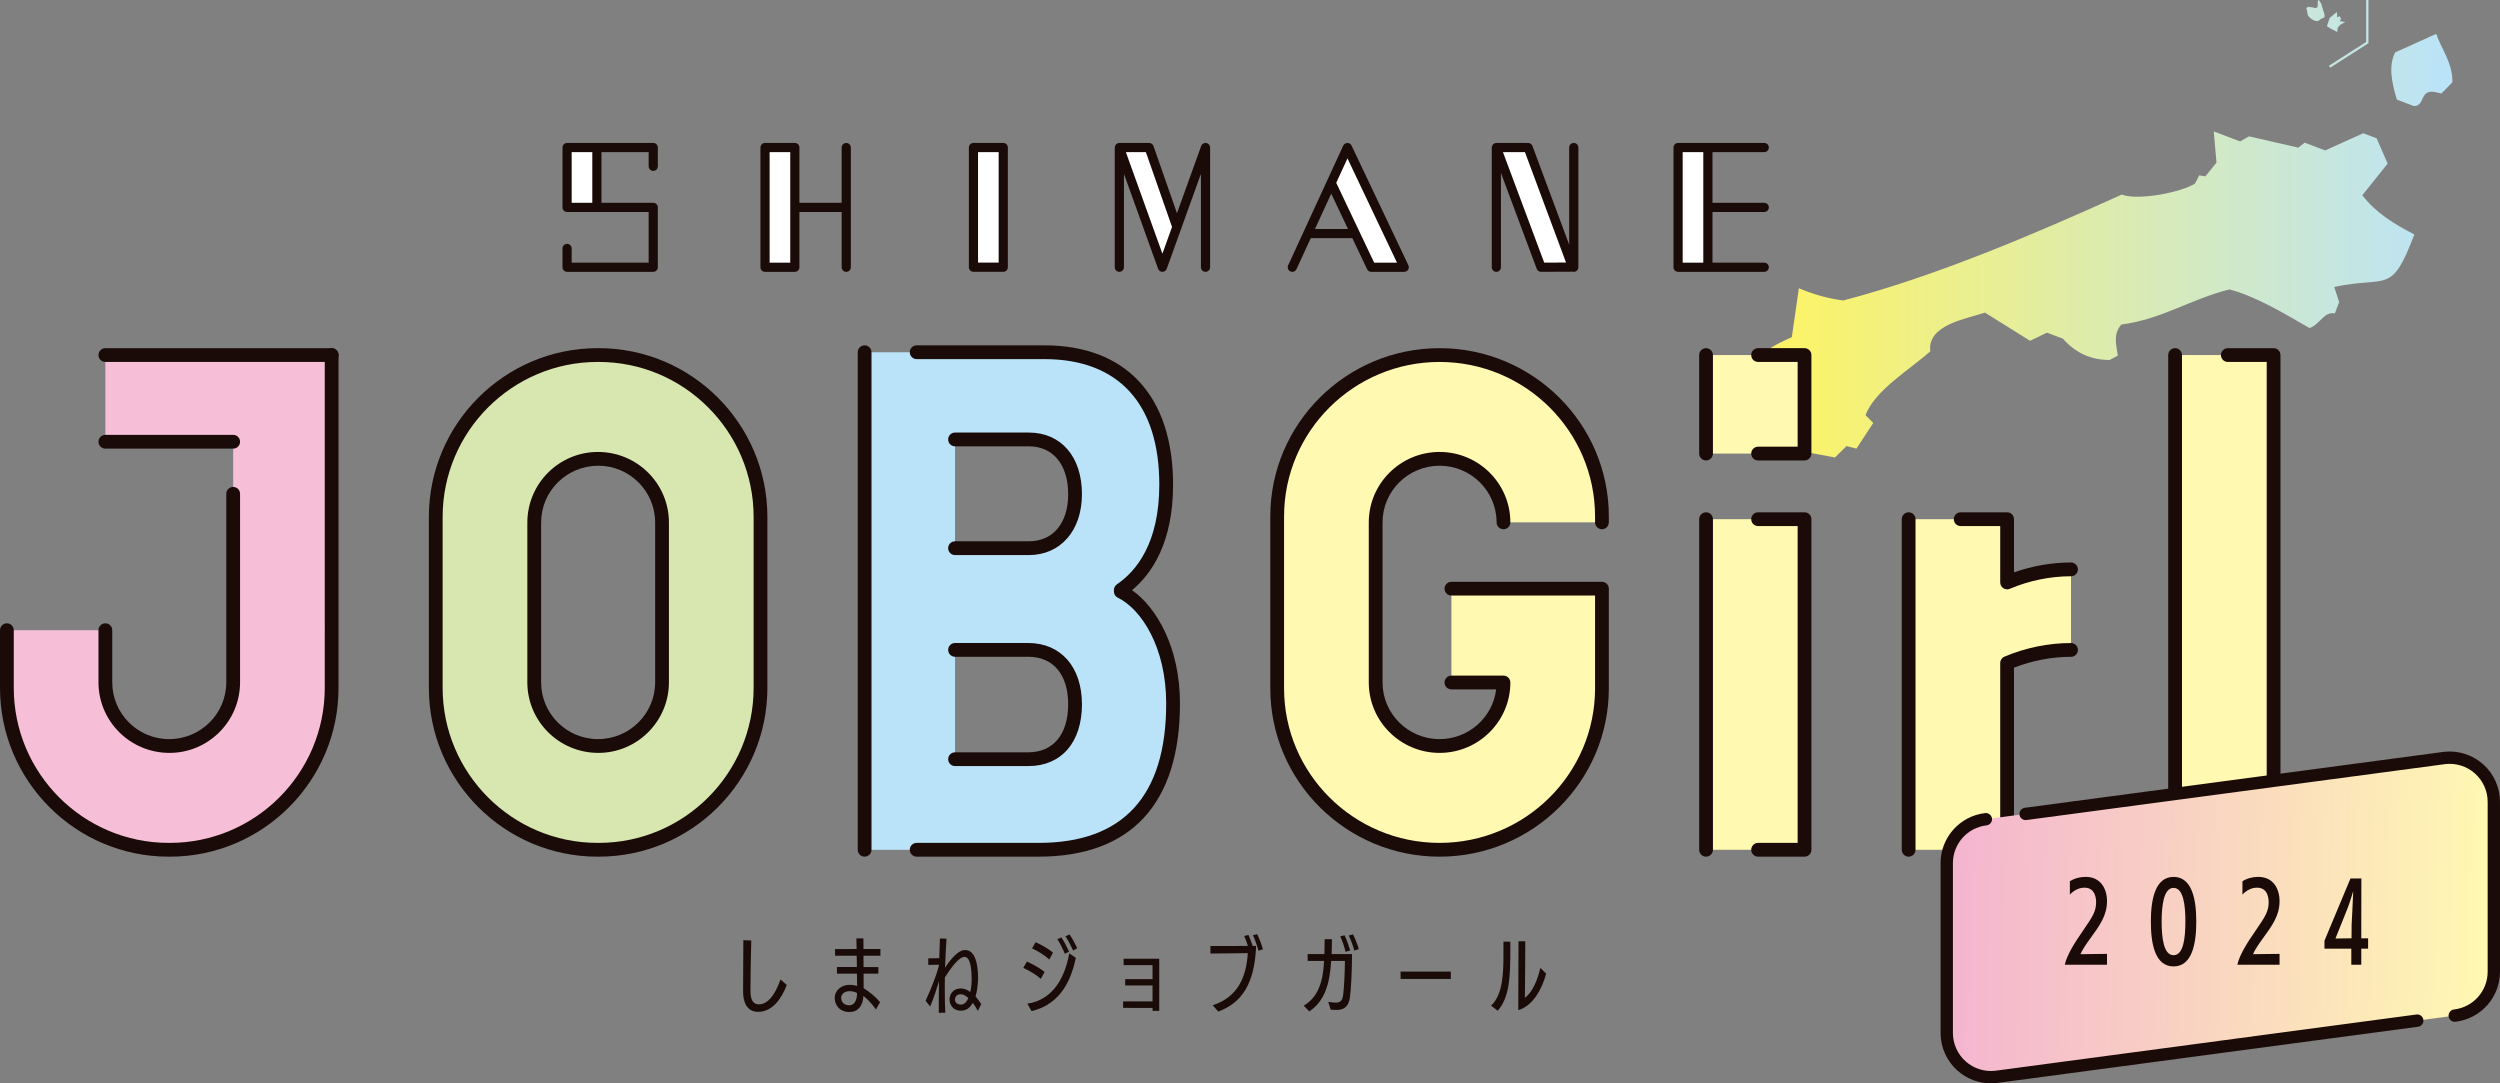 <?xml version="1.0" encoding="UTF-8"?>
<svg id="_レイヤー_1" data-name="レイヤー 1" xmlns="http://www.w3.org/2000/svg" width="570" height="247" xmlns:xlink="http://www.w3.org/1999/xlink" viewBox="0 0 570 247">
  <rect x="0" y="0" width="570" height="247" fill="#808080" stroke="none"/>
  <defs>
    <style>
      .cls-1 {
        fill: #fff;
      }

      .cls-2 {
        fill: #d7e7af;
      }

      .cls-3 {
        fill: url(#_名称未設定グラデーション_28);
      }

      .cls-4 {
        fill: #1a0b08;
      }

      .cls-5 {
        fill: #fff9b1;
      }

      .cls-6 {
        fill: #bae3f9;
      }

      .cls-7 {
        fill: #f6bfd7;
      }

      .cls-8 {
        fill: url(#_名称未設定グラデーション_38);
      }
    </style>
    <linearGradient id="_名称未設定グラデーション_28" data-name="名称未設定グラデーション 28" x1="401.242" y1="52.151" x2="559.143" y2="52.151" gradientUnits="userSpaceOnUse">
      <stop offset="0" stop-color="#fff462"/>
      <stop offset="1" stop-color="#bae3f9"/>
    </linearGradient>
    <linearGradient id="_名称未設定グラデーション_38" data-name="名称未設定グラデーション 38" x1="451.499" y1="196.037" x2="576.816" y2="196.037" gradientTransform="translate(-2.897 .392) rotate(1.427)" gradientUnits="userSpaceOnUse">
      <stop offset="0" stop-color="#f4b4d0"/>
      <stop offset="1" stop-color="#fff9b1"/>
    </linearGradient>
  </defs>
  <path class="cls-3" d="M483.755,44.365c3.84,1.452,13.822-.588,16.719-2.535,.19-.372,.537-1.047,.947-1.847,.423,.069,.863,.141,1.401,.229,.763-.946,1.594-1.977,2.537-3.147-.184-2.099-.389-4.43-.623-7.097,2.241,.847,4.137,1.564,6.021,2.276,.818-.468,1.506-.862,2.023-1.158,3.679,.843,7.108,1.629,11.232,2.575,.195-.153,.944-.741,1.441-1.131,1.944,.735,3.421,1.293,4.682,1.77,3.078-1.391,5.97-2.698,8.679-3.922,1.182,.447,2.07,.782,3.063,1.158,.782,1.799,1.605,3.69,2.507,5.765-1.816,2.27-3.727,4.659-5.773,7.216,3.069,4.018,7.279,6.564,11.854,8.95-5.273,13.962-6.088,9.362-18.261,11.957,.408,1.25,.735,2.252,1.126,3.449-.256,.677-.589,1.56-.972,2.573-2.575-.433-3.296,2.451-5.784,3.357-5.368-3.078-12.231-7.272-18.27-8.813-8.78,2.19-15.363,6.792-24.635,8.006-1.957,2.268-1.148,4.532-.805,7.084-.55,.296-1.206,.649-1.848,.995-4.258,.012-7.814-1.607-10.669-4.856-1.191-.453-2.382-.903-3.63-1.374-1.103,.53-2.251,1.082-3.854,1.854-3.392-2.116-6.962-4.343-10.29-6.419-3.949,1.341-13.265,2.732-12.46,8.813-4.641,4.167-12.604,8.818-14.773,14.561,.462,.465,1.157,1.164,1.765,1.776-1.54,2.352-2.68,4.093-3.832,5.854-.82-.21-1.555-.398-2.27-.58-.865,.856-1.702,1.685-2.63,2.603-4.988-.892-8.471-1.844-14.086-1.579-.362-2.278-.709-4.455-1.095-6.879,2.561-1.207,3.352-4.439,6.587-5.487-2.79-1.055-5.285-1.998-7.648-2.891-1.893-6.025-1.19-7.176,6.405-10.607,.498-3.452,1.013-7.013,1.609-11.144,3.245,1.398,6.616,2.329,10.115,2.795,21.236-5.584,43.503-15.113,63.496-24.145ZM555.457,7.719c-3.171,1.433-5.995,2.709-9.367,4.233-1.569,3.095-.771,6.891,.396,10.761,1.303,.493,2.595,.981,3.887,1.469,1.749-.028,1.705-1.645,2.465-2.565,1.018-1.233,2.549-.538,3.807-.292,.774-.797,1.487-1.531,2.497-2.57,.09-4.41-2.529-7.619-3.684-11.035Zm-24.173,7.719l-.28-.439,8.482-5.436V0h.52V9.847l-8.722,5.59Zm-.755-9.479l.664-1.896,1.612-1.328,.094,1.233,.569-.285,.285,.664-.285,.474,1.232,.19-1.137,.664-.569,.664-.095,.948-1.516-.758-.853-.569Zm-2.596-4.084l.482-.267,.053-1.446,.267-.161,.535,.91,.268,.964,.482,1.499-.053,.59-.91,.428-.535,.429s-.696-.054-.857-.107c-.16-.054-.857-.535-.857-.535,0,0-.642-.589-.642-.804s-.321-1.553-.321-1.553l.428-.267,1.178,.16,.482,.16Z"/>
  <g>
    <g>
      <rect class="cls-5" x="388.98" y="80.953" width="22.451" height="22.461"/>
      <rect class="cls-5" x="388.981" y="118.376" width="22.451" height="75.375"/>
      <path class="cls-5" d="M435.168,193.75V118.376h22.451v14.423c4.429-1.874,9.459-2.984,14.571-2.984v18.37c-5.112,0-10.142,1.109-14.571,2.984v42.582h0s-22.451,0-22.451,0h0Z"/>
      <path class="cls-5" d="M330.924,155.607h11.868c0,7.997-6.524,14.481-14.571,14.481h0c-8.047,0-14.571-6.483-14.571-14.481v-36.51c0-7.997,6.524-14.481,14.571-14.481h0c8.047,0,14.571,6.483,14.571,14.481h22.451v-1.352c0-20.32-16.575-36.792-37.022-36.792h0c-20.447,0-37.022,16.473-37.022,36.792v39.213c0,20.32,16.575,36.792,37.022,36.792h0c20.447,0,37.022-16.473,37.022-36.792v-22.739h-34.319v21.388Z"/>
      <polygon class="cls-5" points="507.795 193.751 518.378 193.751 518.378 80.953 507.943 80.953 495.927 80.953 495.927 193.751 507.795 193.751"/>
      <g>
        <g>
          <path class="cls-4" d="M328.222,195.32c-21.279,0-38.593-17.209-38.593-38.363v-39.212c0-21.154,17.313-38.363,38.593-38.363s38.591,17.209,38.591,38.363v1.35c0,.867-.703,1.571-1.57,1.571s-1.57-.704-1.57-1.571v-1.35c0-19.422-15.903-35.221-35.451-35.221s-35.453,15.8-35.453,35.221v39.212c0,19.422,15.905,35.221,35.453,35.221s35.451-15.8,35.451-35.221v-21.168h-32.748c-.867,0-1.57-.704-1.57-1.571s.703-1.571,1.57-1.571h34.318c.867,0,1.57,.704,1.57,1.571v22.739c0,21.154-17.311,38.363-38.591,38.363Z"/>
          <path class="cls-4" d="M328.222,171.659c-8.901,0-16.142-7.201-16.142-16.053v-36.51c0-8.85,7.241-16.051,16.142-16.051s16.14,7.201,16.14,16.051c0,.867-.703,1.571-1.57,1.571s-1.57-.704-1.57-1.571c0-7.118-5.832-12.91-13-12.91s-13.002,5.792-13.002,12.91v36.51c0,7.12,5.832,12.912,13.002,12.912,6.634,0,12.121-4.96,12.904-11.341h-10.201c-.867,0-1.57-.704-1.57-1.571s.703-1.571,1.57-1.571h11.867c.867,0,1.57,.704,1.57,1.571,0,8.852-7.241,16.053-16.14,16.053Z"/>
        </g>
        <g>
          <path class="cls-4" d="M388.979,104.985c-.867,0-1.57-.704-1.57-1.571v-22.461c0-.867,.703-1.571,1.57-1.571s1.57,.704,1.57,1.571v22.461c0,.867-.703,1.571-1.57,1.571Z"/>
          <path class="cls-4" d="M411.43,104.985h-10.581c-.867,0-1.57-.704-1.57-1.571s.703-1.571,1.57-1.571h9.011v-19.319h-9.011c-.867,0-1.57-.704-1.57-1.571s.703-1.571,1.57-1.571h10.581c.867,0,1.57,.704,1.57,1.571v22.461c0,.867-.703,1.571-1.57,1.571Z"/>
          <path class="cls-4" d="M411.432,195.32h-10.583c-.867,0-1.57-.704-1.57-1.571s.703-1.571,1.57-1.571h9.013V119.947h-9.013c-.867,0-1.57-.704-1.57-1.571s.703-1.571,1.57-1.571h10.583c.867,0,1.57,.704,1.57,1.571v75.374c0,.867-.703,1.571-1.57,1.571Z"/>
          <path class="cls-4" d="M388.981,195.32c-.867,0-1.57-.704-1.57-1.571V118.376c0-.867,.703-1.571,1.57-1.571s1.57,.704,1.57,1.571v75.374c0,.867-.703,1.571-1.57,1.571Z"/>
        </g>
        <g>
          <path class="cls-4" d="M518.378,195.32h-10.583c-.867,0-1.57-.704-1.57-1.571s.703-1.571,1.57-1.571h9.013V82.524h-8.866c-.867,0-1.57-.704-1.57-1.571s.703-1.571,1.57-1.571h10.436c.867,0,1.57,.704,1.57,1.571v112.796c0,.867-.703,1.571-1.57,1.571Z"/>
          <path class="cls-4" d="M495.926,195.32c-.867,0-1.57-.704-1.57-1.571V80.954c0-.867,.703-1.571,1.57-1.571s1.57,.704,1.57,1.571v112.796c0,.867-.703,1.571-1.57,1.571Z"/>
        </g>
        <g>
          <path class="cls-4" d="M435.168,195.32c-.867,0-1.57-.704-1.57-1.571V118.376c0-.867,.703-1.571,1.57-1.571s1.57,.704,1.57,1.571v75.374c0,.867-.703,1.571-1.57,1.571Z"/>
          <path class="cls-4" d="M457.619,134.37c-.305,0-.607-.088-.867-.262-.439-.29-.703-.781-.703-1.309v-12.852h-9.013c-.867,0-1.57-.704-1.57-1.571s.703-1.571,1.57-1.571h10.583c.867,0,1.57,.704,1.57,1.571v12.13c4.189-1.485,8.639-2.262,13.002-2.262,.867,0,1.57,.704,1.57,1.571s-.703,1.571-1.57,1.571c-4.714,0-9.541,.99-13.961,2.859-.196,.084-.405,.125-.611,.125Z"/>
          <path class="cls-4" d="M457.619,195.32h-10.583c-.867,0-1.57-.704-1.57-1.571s.703-1.571,1.57-1.571h9.013v-41.011c0-.632,.378-1.201,.959-1.446,4.808-2.035,10.058-3.109,15.183-3.109,.867,0,1.57,.704,1.57,1.571s-.703,1.571-1.57,1.571c-4.371,0-8.844,.853-13.002,2.471v41.525c0,.867-.703,1.571-1.57,1.571Z"/>
        </g>
      </g>
      <path class="cls-6" d="M197.131,80.31v113.441h39.678c19.519,0,30.654-10.844,30.654-33.365,0-13.846-6.419-22.854-11.921-25.524v-.333c5.633-3.837,10.349-11.177,10.349-24.023,0-18.184-8.908-30.195-27.772-30.195h-40.987Zm20.621,19.886h16.814c6.525,0,10.549,4.986,10.549,12.464,0,7.34-4.024,12.325-10.549,12.325h-16.814v-24.789Zm0,47.979h16.697c6.834,0,10.665,5.011,10.665,12.395,0,7.517-3.831,12.528-10.665,12.528h-16.697v-24.923Z"/>
      <path class="cls-7" d="M75.615,80.953H24.021v19.765h29.143v54.84c0,8.024-6.502,14.529-14.522,14.529h-.097c-8.02,0-14.522-6.505-14.522-14.529v-11.873H1.57v13.15c0,20.388,16.52,36.916,36.899,36.916h.247c20.379,0,36.899-16.528,36.899-36.916V80.953"/>
      <g>
        <path class="cls-4" d="M53.163,102.288H24.021c-.867,0-1.57-.704-1.57-1.571s.703-1.571,1.57-1.571h29.142c.867,0,1.57,.704,1.57,1.571s-.703,1.571-1.57,1.571Z"/>
        <path class="cls-4" d="M75.615,82.524H24.021c-.867,0-1.57-.704-1.57-1.571s.703-1.571,1.57-1.571h51.595c.867,0,1.57,.704,1.57,1.571s-.703,1.571-1.57,1.571Z"/>
        <path class="cls-4" d="M38.642,171.659c-8.972,0-16.191-7.222-16.191-16.1v-11.875c0-.867,.703-1.571,1.57-1.571s1.57,.704,1.57,1.571v11.875c0,7.146,5.81,12.959,12.953,12.959,7.239,0,13.049-5.813,13.049-12.959v-42.967c0-.867,.703-1.571,1.57-1.571s1.57,.704,1.57,1.571v42.967c0,8.878-7.219,16.1-16.091,16.1Z"/>
        <path class="cls-4" d="M38.715,195.32h-.247c-21.212,0-38.468-17.264-38.468-38.486v-13.151c0-.867,.703-1.571,1.57-1.571s1.57,.704,1.57,1.571v13.151c0,19.489,15.848,35.344,35.328,35.344h.247c19.48,0,35.33-15.855,35.33-35.344V80.954c0-.867,.703-1.571,1.57-1.571s1.57,.704,1.57,1.571v75.881c0,21.222-17.258,38.486-38.47,38.486Z"/>
      </g>
      <g>
        <path class="cls-2" d="M136.496,80.953h-.247c-20.379,0-36.899,16.528-36.899,36.916v38.966c0,20.388,16.52,36.916,36.899,36.916h.247c20.379,0,36.899-16.528,36.899-36.916v-38.966c0-20.388-16.52-36.916-36.899-36.916Zm14.447,74.605c0,8.024-6.502,14.529-14.522,14.529h-.097c-8.02,0-14.522-6.505-14.522-14.529v-36.413c0-8.024,6.502-14.529,14.522-14.529h.097c8.021,0,14.522,6.505,14.522,14.529v36.413Z"/>
        <path class="cls-4" d="M136.497,195.32h-.247c-21.212,0-38.47-17.264-38.47-38.486v-38.966c0-21.222,17.258-38.488,38.47-38.488h.247c21.212,0,38.468,17.266,38.468,38.488v38.966c0,21.222-17.256,38.486-38.468,38.486Zm-.247-112.798c-19.48,0-35.33,15.857-35.33,35.346v38.966c0,19.489,15.85,35.344,35.33,35.344h.247c19.48,0,35.328-15.855,35.328-35.344v-38.966c0-19.489-15.848-35.346-35.328-35.346h-.247Zm.172,89.136c-8.971,0-16.189-7.222-16.189-16.1v-36.414c0-8.878,7.218-16.1,16.091-16.1,8.973,0,16.191,7.222,16.191,16.1v36.414c0,8.878-7.219,16.1-16.093,16.1Zm0-65.473c-7.239,0-13.049,5.813-13.049,12.959v36.414c0,7.146,5.81,12.959,12.951,12.959,7.241,0,13.051-5.813,13.051-12.959v-36.414c0-7.146-5.81-12.959-12.953-12.959Z"/>
      </g>
      <g>
        <path class="cls-4" d="M197.132,195.32c-.867,0-1.57-.704-1.57-1.571V80.309c0-.867,.703-1.571,1.57-1.571s1.57,.704,1.57,1.571v113.44c0,.867-.703,1.571-1.57,1.571Z"/>
        <path class="cls-4" d="M236.808,195.32h-27.809c-.867,0-1.57-.704-1.57-1.571s.703-1.571,1.57-1.571h27.809c19.298,0,29.084-10.697,29.084-31.794,0-12.885-5.72-21.53-11.035-24.111-.542-.264-.885-.812-.885-1.413v-.333c0-.519,.258-1.006,.687-1.299,4.408-3.002,9.662-9.382,9.662-22.723,0-18.458-9.306-28.625-26.202-28.625h-29.119c-.867,0-1.57-.704-1.57-1.571s.703-1.571,1.57-1.571h29.119c18.648,0,29.342,11.578,29.342,31.767,0,13.102-4.759,20.228-9.355,24.054,5.563,3.89,10.927,13.028,10.927,25.825,0,22.854-11.144,34.935-32.225,34.935Zm-2.359-20.653h-16.698c-.867,0-1.57-.704-1.57-1.571s.703-1.571,1.57-1.571h16.698c5.695,0,9.095-4.097,9.095-10.956,0-6.778-3.4-10.823-9.095-10.823h-16.698c-.867,0-1.57-.704-1.57-1.571s.703-1.571,1.57-1.571h16.698c7.433,0,12.235,5.481,12.235,13.965,0,8.696-4.688,14.098-12.235,14.098Zm.116-48.111h-16.815c-.867,0-1.57-.704-1.57-1.571s.703-1.571,1.57-1.571h16.815c5.538,0,8.979-4.121,8.979-10.756,0-6.719-3.441-10.893-8.979-10.893h-16.815c-.867,0-1.57-.704-1.57-1.571s.703-1.571,1.57-1.571h16.815c7.362,0,12.119,5.508,12.119,14.035,0,8.312-4.87,13.898-12.119,13.898Z"/>
      </g>
    </g>
    <g>
      <rect class="cls-1" x="174.427" y="33.639" width="6.795" height="27.295"/>
      <path class="cls-4" d="M192.945,32.592c-.579,0-1.047,.468-1.047,1.047v12.601h-9.629v-12.601c0-.579-.468-1.047-1.047-1.047h-6.795c-.578,0-1.047,.468-1.047,1.047v27.296c0,.579,.468,1.047,1.047,1.047h6.795c.578,0,1.047-.468,1.047-1.047v-12.601h9.629v12.601c0,.579,.468,1.047,1.047,1.047s1.047-.468,1.047-1.047v-27.296c0-.579-.468-1.047-1.047-1.047Zm-12.769,27.296h-4.702v-25.202h4.702v25.202Z"/>
    </g>
    <g>
      <polygon class="cls-1" points="312.644 60.933 303.506 41.683 307.209 33.638 320.169 60.933 312.644 60.933"/>
      <path class="cls-4" d="M321.114,60.483l-12.961-27.294c-.172-.364-.54-.597-.944-.597-.411,.057-.781,.237-.951,.61l-3.702,8.044-5.338,11.598s-.001,.002-.002,.003l-3.52,7.649c-.241,.526-.012,1.147,.513,1.389,.141,.065,.29,.096,.437,.096,.395,0,.775-.225,.951-.61l3.254-7.07h9.486l3.362,7.083c.172,.364,.54,.597,.944,.597h7.525c.36,0,.693-.184,.885-.487,.192-.305,.215-.685,.059-1.01Zm-21.299-8.277l3.706-8.052,3.822,8.052h-7.528Zm13.492,7.68l-8.645-18.209,2.561-5.567,11.291,23.776h-5.207Z"/>
    </g>
    <rect class="cls-1" x="129.295" y="33.637" width="6.795" height="13.648"/>
    <g>
      <rect class="cls-1" x="221.949" y="33.638" width="6.793" height="27.288"/>
      <path class="cls-4" d="M228.743,61.974h-6.793c-.578,0-1.047-.468-1.047-1.047v-27.288c0-.579,.468-1.047,1.047-1.047h6.793c.578,0,1.047,.468,1.047,1.047v27.288c0,.579-.468,1.047-1.047,1.047Zm-5.747-2.094h4.7v-25.193h-4.7v25.193Z"/>
    </g>
    <g>
      <polygon class="cls-1" points="255.209 33.637 265.03 60.933 268.335 51.747 262.004 33.637 255.209 33.637"/>
      <path class="cls-4" d="M275.033,32.606c-.503-.098-.994,.198-1.165,.677l-5.518,15.334-5.358-15.325c-.147-.419-.542-.702-.987-.702h-6.795c-.022,0-.041,.014-.063,.015-.039,.003-.077-.007-.116,0-.084,.014-.158,.052-.233,.084-.029,.012-.058,.016-.086,.031-.132,.072-.242,.172-.331,.291-.007,.01-.019,.013-.027,.023-.015,.021-.014,.047-.027,.069-.06,.099-.101,.204-.125,.32-.009,.044-.019,.084-.023,.129-.002,.029-.015,.055-.015,.084v27.296c0,.579,.468,1.047,1.047,1.047s1.047-.468,1.047-1.047v-21.294l7.789,21.648c.149,.417,.544,.693,.985,.693s.836-.276,.985-.693l3.306-9.185h0s4.485-12.464,4.485-12.464v21.295c0,.579,.468,1.047,1.047,1.047s1.047-.468,1.047-1.047v-27.296c0-.509-.366-.945-.867-1.031Zm-18.334,2.078h4.564l5.963,17.057-2.195,6.099-8.332-23.156Z"/>
    </g>
    <g>
      <polygon class="cls-1" points="341.166 33.638 351.353 60.926 358.559 60.897 348.417 33.643 341.166 33.638"/>
      <path class="cls-4" d="M358.821,32.59c-.578,0-1.047,.468-1.047,1.047v22.149l-8.376-22.508c-.153-.409-.544-.681-.981-.681l-7.251-.006c-.163,0-.312,.044-.449,.11-.041,.02-.073,.05-.111,.075-.092,.06-.173,.128-.242,.213-.016,.021-.043,.03-.058,.052-.017,.024-.016,.055-.031,.081-.052,.089-.085,.183-.109,.287-.012,.053-.027,.102-.031,.156-.002,.026-.015,.048-.015,.074v27.296c0,.579,.468,1.047,1.047,1.047s1.047-.468,1.047-1.047v-21.497l8.159,21.857c.153,.409,.544,.681,.981,.681h.004l7.206-.029c.013,0,.025-.009,.038-.009,.074,.016,.142,.044,.22,.044,.579,0,1.047-.468,1.047-1.047v-27.296c0-.579-.468-1.047-1.047-1.047Zm-6.742,27.288l-9.404-25.191,5.015,.004,9.365,25.167-4.976,.02Z"/>
    </g>
    <g>
      <rect class="cls-1" x="382.602" y="33.638" width="6.795" height="27.296"/>
      <path class="cls-4" d="M402.245,48.332c.578,0,1.047-.468,1.047-1.047s-.468-1.047-1.047-1.047h-11.8v-11.554h11.8c.578,0,1.047-.468,1.047-1.047s-.468-1.047-1.047-1.047h-19.642c-.579,0-1.047,.468-1.047,1.047v27.296c0,.579,.468,1.047,1.047,1.047h19.642c.578,0,1.047-.468,1.047-1.047s-.468-1.047-1.047-1.047h-11.8v-11.554h11.8Zm-18.595-13.648h4.702v25.202h-4.702v-25.202Z"/>
    </g>
    <path class="cls-4" d="M148.939,38.967c.579,0,1.047-.468,1.047-1.047v-4.283c0-.579-.468-1.047-1.047-1.047h-19.644c-.579,0-1.047,.468-1.047,1.047v13.648c0,.579,.468,1.047,1.047,1.047h18.597v11.554h-17.55v-3.236c0-.579-.468-1.047-1.047-1.047s-1.047,.468-1.047,1.047v4.283c0,.579,.468,1.047,1.047,1.047h19.644c.579,0,1.047-.468,1.047-1.047v-13.648c0-.579-.468-1.047-1.047-1.047h-11.802v-11.554h10.755v3.236c0,.579,.468,1.047,1.047,1.047Zm-13.895,7.271h-4.702v-11.554h4.702v11.554Z"/>
    <g>
      <path class="cls-4" d="M179.393,224.574c-1.245,3.262-3.373,6.13-6.558,6.13-2.6,0-3.412-2.34-3.412-4.545,0-2.923,.057-8.353,.057-11.803l1.809,.076c-.112,3.581-.188,8.823-.188,11.482,0,2.508,.922,3.074,1.903,3.074,2.807,0,4.352-3.96,4.937-5.676l1.451,1.262Z"/>
      <path class="cls-4" d="M199.72,230.155c-1.036-1.413-1.903-2.338-2.864-3.072-.112,2.262-1.263,3.657-3.148,3.657-2.486,0-3.391-1.828-3.391-3.187,0-1.792,1.546-3.017,3.412-3.017,.603,0,1.092,.076,1.695,.264,0-.565-.037-2.017-.037-2.81h-4.561v-1.507h4.542c-.02-.64-.02-1.98-.039-2.583h-4.937v-1.507l4.919-.02c-.018-1.055-.057-1.941-.057-2.413l1.603-.018,.018,2.432h3.864v1.528h-3.864c0,.622,.018,1.943,.018,2.583h3.375v1.507h-3.375c0,.906,0,2.34,.02,3.319,1.337,.849,2.506,1.753,3.749,3.168l-.942,1.677Zm-6.068-4.166c-.906,0-1.866,.546-1.866,1.507,0,1.207,.961,1.716,1.828,1.716,1.282,0,1.791-1.282,1.791-2.808-.509-.264-1.037-.415-1.752-.415Z"/>
      <path class="cls-4" d="M222.952,230.495c-.358-.659-.716-1.264-1.149-1.847-.603,1.092-1.433,1.79-2.77,1.79-1.754,0-2.545-1.432-2.545-2.526,0-1.282,.867-2.544,2.525-2.544,.83,0,1.566,.319,2.206,.81,.227-.849,.321-1.98,.321-2.941,0-1.659-.151-5.072-1.64-5.072-1.339,0-3.318,2.865-4.467,4.696-.018,.753-.018,1.526-.018,2.262v.924c0,1.714,.037,3.375,.112,4.845l-1.488,.037v-1.168c0-1.227,0-2.81,.055-6.054-.546,1.792-1.13,3.677-2.016,5.77l-1.037-1.301c1.376-3.054,2.412-5.655,2.997-7.862,.018-.076,.037-.301,.055-.358l-2.449,.037v-1.489l2.506-.037c.037-1.716,.094-3.262,.151-4.487l1.507,.037c-.094,1.773-.264,4.035-.339,6.618,1.188-1.81,2.96-4.035,4.542-4.035,2.394,0,2.958,3.299,2.997,6.355,0,1.395-.245,3.166-.585,4.223,.472,.546,.906,1.149,1.3,1.753l-.773,1.565Zm-3.939-3.808c-.81,0-1.28,.567-1.28,1.244,0,.7,.621,1.113,1.337,1.113,.812,0,1.319-.603,1.715-1.471-.509-.509-1.094-.886-1.772-.886Z"/>
      <path class="cls-4" d="M237.323,223.179c-1.3-1.131-2.807-1.941-4.013-2.507l.828-1.432c1.075,.47,2.809,1.395,4.033,2.338l-.848,1.601Zm-3.091,5.657c6.031-.886,8.633-6.26,9.555-11.482l1.509,1.037c-.942,4.299-2.997,10.464-10.101,12.143l-.963-1.698Zm5.015-10.069c-1.188-1.094-2.77-1.998-3.939-2.526l.81-1.415c1.094,.472,2.79,1.376,3.958,2.358l-.828,1.583Zm3.543-1.301c-.378-.924-1.206-2.62-1.715-3.338l.924-.395c.509,.716,1.355,2.338,1.752,3.242l-.961,.491Zm1.885-.755c-.397-.886-1.188-2.45-1.754-3.242l.924-.415c.527,.697,1.357,2.244,1.772,3.129l-.942,.528Z"/>
      <path class="cls-4" d="M262.779,230.476v-.661l-6.71-.018v-1.471h6.71v-3.639h-6.239v-1.452h6.239v-3.187h-6.597v-1.452h8.124v11.879h-1.527Z"/>
      <path class="cls-4" d="M276.492,229.194c5.785-1.886,7.633-6.41,8.01-11.879-2.658,.039-7.858,.094-8.519,.094v-1.716c1.376,0,5.937-.018,8.537-.018-.264-.867-.64-1.847-.848-2.28l.981-.227c.264,.585,.679,1.659,.961,2.508h.773c0,.245-.018,.661-.037,.906-.472,7.541-3.073,12.049-8.594,14.047l-1.263-1.434Zm10.44-12.425c-.245-.943-.81-2.62-1.261-3.544l.961-.227c.433,.849,1.055,2.471,1.319,3.45l-1.018,.321Z"/>
      <path class="cls-4" d="M302.831,228.421c.867,.151,1.47,.17,1.734,.17,.754,0,1.451-.188,1.66-1.64,.225-1.546,.413-5.524,.413-7.862h-3.128c-.358,5.506-1.546,9.181-4.994,11.519l-1.263-1.319c3.224-1.904,4.412-5.354,4.637-10.2h-3.749v-1.565h3.825c.039-1.094,.057-2.207,.057-3.395l1.658,.02c0,1.207-.037,2.338-.076,3.375h4.655c0,3.469-.225,8.332-.489,9.936-.378,2.526-1.848,2.79-3.073,2.81-.472,0-1-.039-1.3-.057l-.566-1.792Zm3.958-11.406c-.225-1-.81-2.677-1.206-3.526l.981-.245c.433,.886,.998,2.471,1.28,3.469l-1.055,.303Zm1.997-.284c-.264-.98-.81-2.507-1.261-3.43l.961-.264c.452,.847,1.036,2.356,1.319,3.356l-1.018,.337Z"/>
      <path class="cls-4" d="M319.333,223.197v-1.677h11.458v1.677h-11.458Z"/>
      <path class="cls-4" d="M339.964,229.288c2.731-2.565,2.825-7.465,2.825-11.991v-2.602l1.566,.018v1.282c0,6.843-.133,11.237-2.866,14.462l-1.525-1.17Zm6.256-14.687l1.546,.018c0,.961-.037,9.936-.094,12.877,1.603-1.131,2.885-3.884,3.524-6.825l1.319,1.319c-.828,3.244-2.958,7.392-6.35,8.316l.055-15.705Z"/>
    </g>
  </g>
  <g>
    <g>
      <path class="cls-8" d="M557.36,172.816l-104.587,13.967c-5.081,.589-8.915,4.894-8.915,10.011v38.721c0,6.025,5.25,10.704,11.232,10.011l104.587-13.967c5.081-.589,8.915-4.894,8.915-10.011v-38.721c0-6.025-5.25-10.704-11.232-10.011Z"/>
      <g>
        <path class="cls-4" d="M470.772,219.966c.425-2.058,2.104-4.849,4.161-7.782,2.175-3.169,2.979-4.399,2.979-6.457,0-.781-.142-3.335-2.624-3.335-.946,0-2.128,.307-3.357,1.561v-3.028c1.135-.71,2.388-.993,3.57-.993h.071c3.262,0,4.823,2.555,4.823,5.535,0,3.241-1.608,5.488-3.877,8.586-.804,1.088-1.797,2.578-2.175,3.501l6.052-.071v2.484h-9.622Z"/>
        <path class="cls-4" d="M490.396,210.15c0-5.133,.993-10.218,5.178-10.218s5.178,5.062,5.178,10.194-.993,10.218-5.178,10.218c-4.209,0-5.178-5.085-5.178-10.194Zm7.873-.047c0-3.619-.425-7.664-2.695-7.664s-2.719,4.068-2.719,7.687c0,3.69,.449,7.664,2.719,7.664s2.695-3.997,2.695-7.687Z"/>
        <path class="cls-4" d="M510.116,219.966c.425-2.058,2.104-4.849,4.161-7.782,2.175-3.169,2.979-4.399,2.979-6.457,0-.781-.142-3.335-2.624-3.335-.946,0-2.128,.307-3.357,1.561v-3.028c1.135-.71,2.388-.993,3.57-.993h.071c3.262,0,4.823,2.555,4.823,5.535,0,3.241-1.608,5.488-3.877,8.586-.804,1.088-1.797,2.578-2.175,3.501l6.052-.071v2.484h-9.622Z"/>
        <path class="cls-4" d="M536.1,219.966v-3.666h-6.123v-1.821l5.934-14.192h2.482l-.023,13.648h1.56v2.365h-1.56v3.666h-2.27Zm.071-9.154c0-.26,.331-6.008,.355-7.451h-.047c-.094,.213-.709,2.46-1.276,3.832l-2.719,6.788,3.664-.047,.024-3.122Z"/>
      </g>
    </g>
    <path class="cls-4" d="M559.676,232.968c-.705,0-1.313-.529-1.396-1.246-.089-.773,.464-1.471,1.237-1.561,4.372-.507,7.668-4.209,7.668-8.613v-38.721c0-2.47-1.057-4.83-2.902-6.473-1.844-1.644-4.311-2.423-6.763-2.139l-95.493,12.753c-.766,.104-1.478-.439-1.581-1.209-.103-.771,.439-1.479,1.209-1.582l95.518-12.756c3.267-.379,6.539,.653,8.983,2.831,2.442,2.177,3.844,5.303,3.844,8.576v38.721c0,5.833-4.368,10.739-10.161,11.41-.055,.006-.11,.01-.164,.01Z"/>
    <path class="cls-4" d="M453.942,247c-2.814,0-5.537-1.027-7.648-2.908-2.442-2.177-3.844-5.303-3.844-8.576v-38.721c0-5.834,4.368-10.739,10.16-11.41,.769-.089,1.471,.464,1.56,1.237s-.464,1.471-1.237,1.561c-4.372,.507-7.668,4.209-7.668,8.613v38.721c0,2.471,1.057,4.83,2.901,6.474,1.844,1.644,4.311,2.423,6.763,2.139l96.021-12.824c.767-.104,1.478,.439,1.581,1.209,.103,.771-.439,1.479-1.21,1.582l-96.046,12.826c-.445,.052-.892,.077-1.334,.077Z"/>
  </g>
</svg>